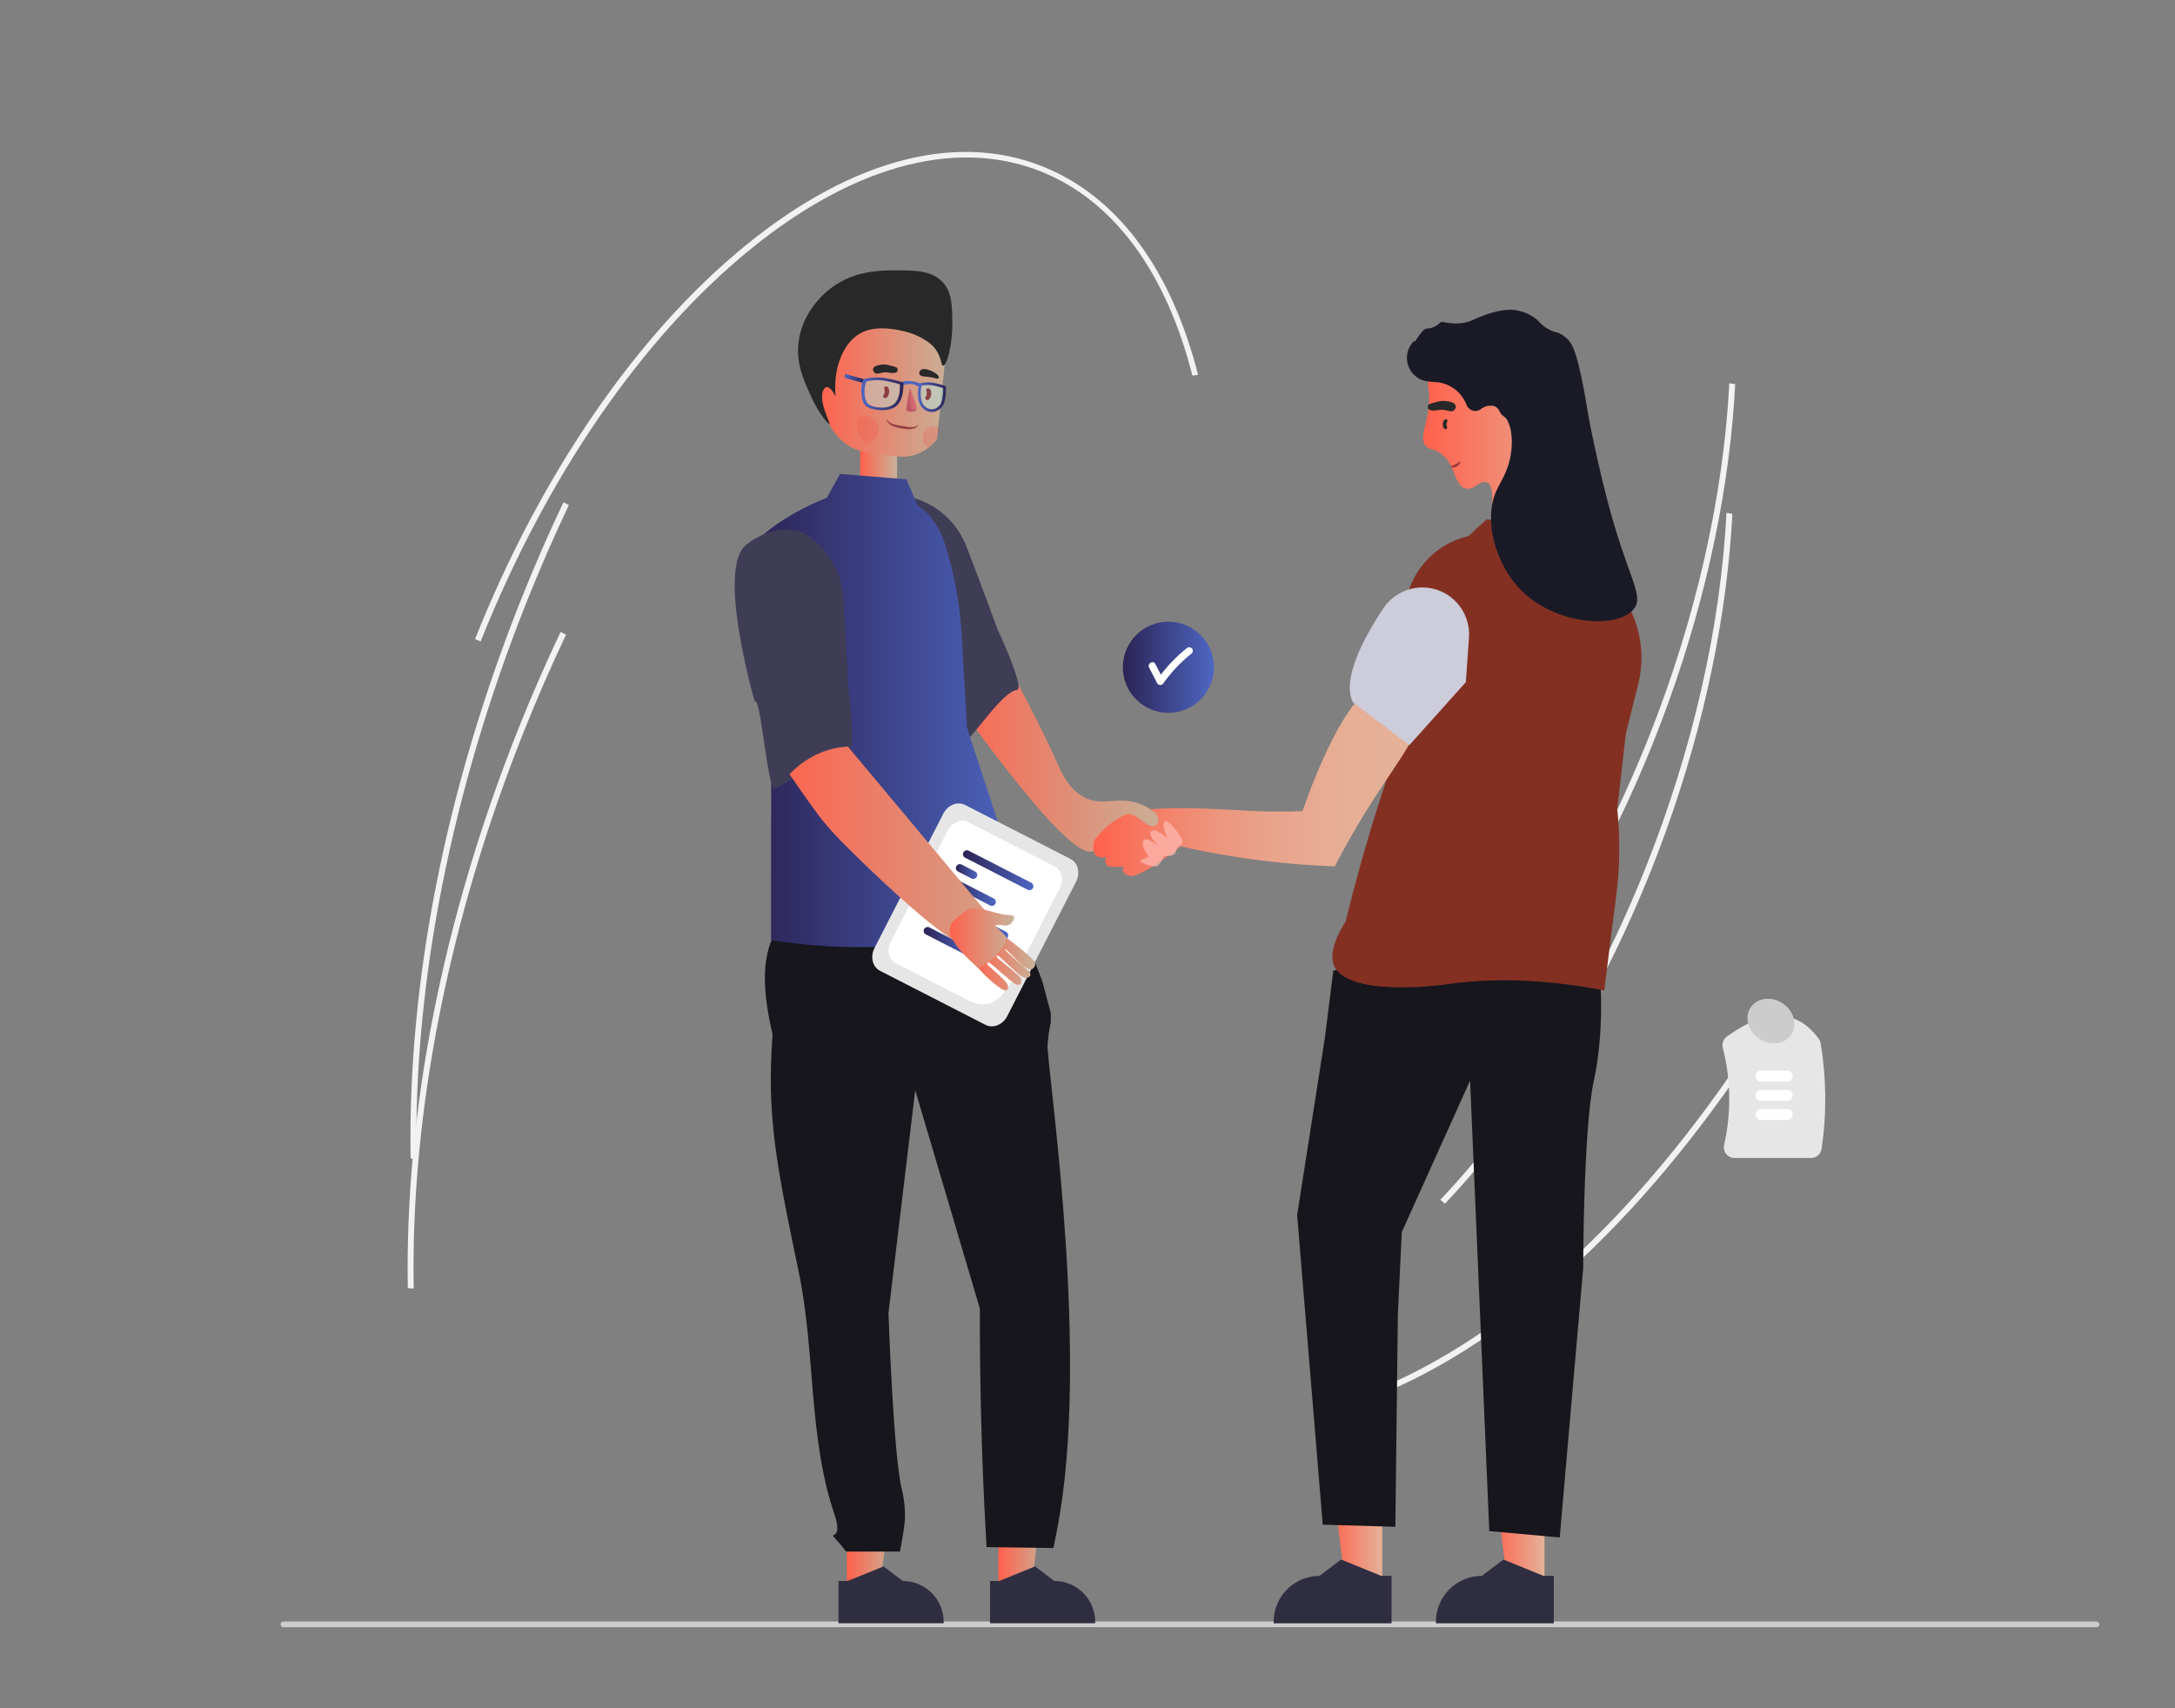 <svg xmlns="http://www.w3.org/2000/svg" xmlns:xlink="http://www.w3.org/1999/xlink" viewBox="0 0 708 556"><rect x="0" y="0" width="708" height="556" fill="#808080" stroke="none"/><defs><style>      .cls-1 {        fill: #16161c;      }      .cls-2 {        fill: url(#Degradado_sin_nombre_5);      }      .cls-3 {        fill: url(#Degradado_sin_nombre_32-6);      }      .cls-4 {        fill: url(#Degradado_sin_nombre_32-2);      }      .cls-5 {        fill: url(#Degradado_sin_nombre_8-6);      }      .cls-6 {        fill: #2f2e41;      }      .cls-7 {        fill: #833023;      }      .cls-8 {        fill: #7a212a;      }      .cls-9 {        fill: url(#Degradado_sin_nombre_8-8);      }      .cls-10 {        fill: url(#Degradado_sin_nombre_8-7);      }      .cls-11 {        fill: url(#Degradado_sin_nombre_19);      }      .cls-12 {        fill: url(#Degradado_sin_nombre_32-7);      }      .cls-13 {        fill: #fff;      }      .cls-14 {        opacity: .79;      }      .cls-15 {        fill: url(#Degradado_sin_nombre_3-3);      }      .cls-16 {        fill: #3f3d56;      }      .cls-17 {        opacity: .8;      }      .cls-18 {        fill: #f04f44;      }      .cls-18, .cls-19 {        opacity: .5;      }      .cls-20 {        fill: #f2f2f2;      }      .cls-21 {        fill: url(#Degradado_sin_nombre_3-2);      }      .cls-22 {        fill: url(#Degradado_sin_nombre_32);      }      .cls-23 {        fill: url(#Degradado_sin_nombre_8-4);      }      .cls-24 {        fill: #282828;      }      .cls-25 {        fill: url(#Degradado_sin_nombre_8-3);      }      .cls-26 {        fill: #a9ffff;        opacity: .33;      }      .cls-27 {        fill: url(#Degradado_sin_nombre_5-3);      }      .cls-28 {        fill: url(#Degradado_sin_nombre_32-4);      }      .cls-29 {        fill: url(#Degradado_sin_nombre_8-5);      }      .cls-30 {        fill: url(#Degradado_sin_nombre_3);      }      .cls-31 {        fill: #56002f;        opacity: .15;      }      .cls-32 {        fill: url(#Degradado_sin_nombre_8-9);      }      .cls-33 {        fill: #ccc;      }      .cls-34 {        fill: #ccccdb;      }      .cls-35 {        fill: url(#Degradado_sin_nombre_8-2);      }      .cls-36 {        fill: #cc3e63;        opacity: .55;      }      .cls-37 {        fill: #ffbbb4;        opacity: .7;      }      .cls-38 {        fill: #1a1a26;      }      .cls-39 {        fill: url(#Degradado_sin_nombre_32-8);      }      .cls-40 {        fill: #842835;      }      .cls-41 {        fill: url(#Degradado_sin_nombre_5-2);      }      .cls-42 {        fill: url(#Degradado_sin_nombre_32-5);      }      .cls-43 {        fill: url(#Degradado_sin_nombre_8);      }      .cls-44 {        fill: #4e67c3;      }      .cls-45 {        fill: url(#Degradado_sin_nombre_32-3);      }      .cls-46 {        fill: #e6e6e6;      }    </style><linearGradient id="Degradado_sin_nombre_32" data-name="Degradado sin nombre 32" x1="306" y1="226.13" x2="380.85" y2="226.13" gradientUnits="userSpaceOnUse"><stop offset="0" stop-color="#ff614c"></stop><stop offset="1" stop-color="#c7b299"></stop></linearGradient><linearGradient id="Degradado_sin_nombre_32-2" data-name="Degradado sin nombre 32" x1="280" y1="152.5" x2="292" y2="152.5" xlink:href="#Degradado_sin_nombre_32"></linearGradient><linearGradient id="Degradado_sin_nombre_8" data-name="Degradado sin nombre 8" x1="365.52" y1="217.18" x2="395.17" y2="217.18" gradientUnits="userSpaceOnUse"><stop offset="0" stop-color="#2c2355"></stop><stop offset="1" stop-color="#4e67c3"></stop></linearGradient><linearGradient id="Degradado_sin_nombre_32-3" data-name="Degradado sin nombre 32" x1="275.65" y1="497.57" x2="291.32" y2="497.57" xlink:href="#Degradado_sin_nombre_32"></linearGradient><linearGradient id="Degradado_sin_nombre_32-4" data-name="Degradado sin nombre 32" x1="324.98" y1="497.57" x2="340.65" y2="497.57" xlink:href="#Degradado_sin_nombre_32"></linearGradient><linearGradient id="Degradado_sin_nombre_32-5" data-name="Degradado sin nombre 32" x1="266.1" y1="122.62" x2="309.51" y2="122.62" xlink:href="#Degradado_sin_nombre_32"></linearGradient><linearGradient id="Degradado_sin_nombre_8-2" data-name="Degradado sin nombre 8" x1="244.13" y1="231.28" x2="335.51" y2="231.28" xlink:href="#Degradado_sin_nombre_8"></linearGradient><linearGradient id="Degradado_sin_nombre_8-3" data-name="Degradado sin nombre 8" x1="468.88" y1="215.65" x2="510.53" y2="215.65" xlink:href="#Degradado_sin_nombre_8"></linearGradient><linearGradient id="Degradado_sin_nombre_3" data-name="Degradado sin nombre 3" x1="432.37" y1="493.85" x2="449.94" y2="493.85" gradientUnits="userSpaceOnUse"><stop offset="0" stop-color="#ff614c"></stop><stop offset="1" stop-color="#e5b299"></stop></linearGradient><linearGradient id="Degradado_sin_nombre_3-2" data-name="Degradado sin nombre 3" x1="485.19" x2="502.76" xlink:href="#Degradado_sin_nombre_3"></linearGradient><linearGradient id="Degradado_sin_nombre_3-3" data-name="Degradado sin nombre 3" x1="463.24" y1="139.46" x2="515.57" y2="139.46" xlink:href="#Degradado_sin_nombre_3"></linearGradient><linearGradient id="Degradado_sin_nombre_8-4" data-name="Degradado sin nombre 8" x1="305.27" y1="299.21" x2="328.2" y2="299.21" xlink:href="#Degradado_sin_nombre_8"></linearGradient><linearGradient id="Degradado_sin_nombre_8-5" data-name="Degradado sin nombre 8" x1="271.42" y1="268.35" x2="281.11" y2="268.35" xlink:href="#Degradado_sin_nombre_8"></linearGradient><linearGradient id="Degradado_sin_nombre_8-6" data-name="Degradado sin nombre 8" x1="300.67" y1="306.27" x2="315.99" y2="306.27" xlink:href="#Degradado_sin_nombre_8"></linearGradient><linearGradient id="Degradado_sin_nombre_8-7" data-name="Degradado sin nombre 8" x1="313.46" y1="283.24" x2="336.38" y2="283.24" xlink:href="#Degradado_sin_nombre_8"></linearGradient><linearGradient id="Degradado_sin_nombre_8-8" data-name="Degradado sin nombre 8" x1="311.15" y1="283.65" x2="318.12" y2="283.65" xlink:href="#Degradado_sin_nombre_8"></linearGradient><linearGradient id="Degradado_sin_nombre_8-9" data-name="Degradado sin nombre 8" x1="308.85" y1="290.29" x2="324.17" y2="290.29" xlink:href="#Degradado_sin_nombre_8"></linearGradient><linearGradient id="Degradado_sin_nombre_5" data-name="Degradado sin nombre 5" x1="-3480.19" y1="129.26" x2="-3471.09" y2="129.26" gradientTransform="translate(-3172.28) rotate(-180) scale(1 -1)" gradientUnits="userSpaceOnUse"><stop offset="0" stop-color="#2c2355"></stop><stop offset="1" stop-color="#4e67c3"></stop></linearGradient><linearGradient id="Degradado_sin_nombre_5-2" data-name="Degradado sin nombre 5" x1="-3453.43" y1="123.19" x2="-3447.28" y2="123.19" xlink:href="#Degradado_sin_nombre_5"></linearGradient><linearGradient id="Degradado_sin_nombre_5-3" data-name="Degradado sin nombre 5" x1="-3466.35" y1="128.19" x2="-3452.65" y2="128.19" xlink:href="#Degradado_sin_nombre_5"></linearGradient><linearGradient id="Degradado_sin_nombre_19" data-name="Degradado sin nombre 19" x1="355.94" y1="253.55" x2="461.43" y2="253.55" gradientUnits="userSpaceOnUse"><stop offset="0" stop-color="#ff614c"></stop><stop offset=".14" stop-color="#f77761"></stop><stop offset=".34" stop-color="#ef9179"></stop><stop offset=".54" stop-color="#e9a38b"></stop><stop offset=".76" stop-color="#e6ae95"></stop><stop offset="1" stop-color="#e5b299"></stop></linearGradient><linearGradient id="Degradado_sin_nombre_32-6" data-name="Degradado sin nombre 32" x1="250.21" y1="275.1" x2="348.46" y2="275.1" xlink:href="#Degradado_sin_nombre_32"></linearGradient><linearGradient id="Degradado_sin_nombre_32-7" data-name="Degradado sin nombre 32" x1="316.22" y1="313.57" x2="337.01" y2="313.57" xlink:href="#Degradado_sin_nombre_32"></linearGradient><linearGradient id="Degradado_sin_nombre_32-8" data-name="Degradado sin nombre 32" x1="309.12" y1="305.36" x2="330.12" y2="305.36" xlink:href="#Degradado_sin_nombre_32"></linearGradient></defs><g><g id="Capa_1"><path class="cls-22" d="M306,175c19.04,35.24,32.55,60.68,38,73,1.51,3.41,4.09,9.63,10,12,5.64,2.26,9.84-.78,16.45,1.44,4.98,1.67,8.31,5.32,10.4,8.28,0,0-.11,2.01-4.03.89-3.91-1.12-8.5-4.92-8.5-4.92-1.89,1.61-4.62,4.01-7.83,7.04-3.55,3.37-3.9,3.94-4.5,4.26-3.44,1.84-13.39-5.77-40-42-3.33-20-6.67-40-10-60Z"></path><rect class="cls-4" x="280" y="146" width="12" height="13"></rect><path class="cls-20" d="M563.99,136.91c-3.08,33.89-11.84,69.62-25.58,104.09-16.99,42.63-40.21,80.19-67.14,108.6l-1.49-1.3c26.8-28.27,49.91-65.66,66.83-108.12,15.29-38.37,24.39-78.3,26.32-115.45l1.91.32c-.2,3.92-.48,7.88-.85,11.86Z"></path><path class="cls-20" d="M576.24,333.72c-37.83,60.18-83.72,103.18-129.22,121.07l-.92-1.69c45.19-17.77,90.81-60.55,128.47-120.45l1.68,1.07Z"></path><path class="cls-20" d="M563.07,179.1c-3.08,33.89-11.84,69.62-25.58,104.09-16.99,42.63-40.21,80.19-67.14,108.6l-1.49-1.3c26.8-28.27,49.91-65.66,66.83-108.12,15.29-38.37,24.39-78.3,26.32-115.45l1.91.32c-.2,3.92-.49,7.88-.85,11.86Z"></path><path class="cls-46" d="M589.48,376.91h-24.82c-1.07,0-2.09-.49-2.76-1.33-.66-.82-.91-1.9-.67-2.92,2.36-10.43,2.22-21.27-.43-31.63-.34-1.4.2-2.86,1.37-3.7,12.76-9.18,22.81-8.91,29.87.79.32.44.53.95.62,1.49,1.89,11.34,1.99,22.91.31,34.28-.24,1.74-1.73,3.03-3.48,3.02Z"></path><path class="cls-13" d="M581.78,352.06h-8.54c-.98,0-1.78-.8-1.77-1.79,0-.98.8-1.77,1.77-1.77h8.54c.98,0,1.78.8,1.78,1.78,0,.98-.8,1.78-1.78,1.78h0Z"></path><path class="cls-13" d="M581.78,358.3h-8.54c-.98,0-1.78-.8-1.77-1.79,0-.98.8-1.77,1.77-1.77h8.54c.98,0,1.78.8,1.78,1.78,0,.98-.8,1.78-1.78,1.78h0Z"></path><path class="cls-13" d="M581.78,364.54h-8.54c-.98,0-1.78-.8-1.77-1.79,0-.98.8-1.77,1.77-1.77h8.54c.98,0,1.78.8,1.78,1.78,0,.98-.8,1.78-1.78,1.78h0Z"></path><path class="cls-33" d="M683.39,528.7c0,.51-.41.93-.92.93H92.27c-.51,0-.93-.42-.93-.93s.42-.93.93-.93h590.19c.51,0,.93.41.93.92h0Z"></path><circle class="cls-43" cx="380.34" cy="217.18" r="14.83"></circle><path class="cls-13" d="M387.95,211c-.46-.44-1.19-.44-1.66,0-3.15,2.51-5.97,5.4-8.41,8.59-.6-1.16-1.2-2.32-1.8-3.48-.69-1.34-2.71-.16-2.02,1.18.88,1.7,1.75,3.39,2.63,5.09.34.56,1.07.73,1.63.39.16-.1.3-.23.39-.39,2.6-3.66,5.71-6.94,9.24-9.73.45-.46.45-1.2,0-1.66Z"></path><path class="cls-16" d="M279.31,170.99c-7.03,10.31,17.94,47.81,17.94,47.81,1.22-2.62,12.84,26.82,14.79,25.08,5.53-4.94,14.2-18.71,19.01-19.32,2.75-.35-6.39-19.88-6.39-19.88,0,0-4.18-11.53-9.85-26.27-3.1-8.53-10.35-14.87-19.22-16.81,0,0-9.27-.92-16.29,9.39Z"></path><polygon class="cls-45" points="275.65 518.05 286.27 518.05 291.32 477.09 275.65 477.09 275.65 518.05"></polygon><path class="cls-6" d="M272.94,514.58h2.99s11.67-4.75,11.67-4.75l6.25,4.74h0c7.36,0,13.33,5.97,13.33,13.33v.43h-34.24s0-13.76,0-13.76Z"></path><polygon class="cls-28" points="324.98 518.05 335.6 518.05 340.65 477.09 324.98 477.09 324.98 518.05"></polygon><path class="cls-6" d="M322.27,514.58h2.99s11.67-4.75,11.67-4.75l6.25,4.74h0c7.36,0,13.33,5.97,13.33,13.33v.43h-34.24s0-13.76,0-13.76Z"></path><path class="cls-1" d="M329.58,294.13l-69.07,1.73c-13.12,7.12-13.32,22.55-9.02,40.85-.1,1.36-.25,3.37-.36,5.8-1.11,23.05,2.07,38.97,8.87,71.48,5.48,26.19,3.06,54.12,11.8,79.41,0,0,1.74,5.04-.02,5.98-.12.07-.54.23-.58.53-.02.13.15.3.6.75,1.29,1.39,2.5,2.84,3.63,4.35h17.54s1.32-7.25,1.32-7.98c0-.35.07-.45.07-.47.83-5.64-.8-11.87-.8-11.87-2.72-10.42-4.35-57.31-4.35-57.31h0l8.71-72.55,21.04,71.1c-.04,20.76.42,42.05,1.45,63.84.22,4.62.46,9.22.73,13.78l21.76.31c1.73-8,2.65-14.37,3.1-17.88,7.44-57.44-5.43-140.17-5-146,.15-2.03.45-4.01.45-4.01.2-1.3.42-2.41.6-3.26v-2.95l-2.78-10.47-9.7-25.17Z"></path><path class="cls-42" d="M308,114c-2.95-10.13-11.18-17.15-19.91-17.41-12.12-.36-19.66,12.47-21.46,21.46-2.3,11.51,3.26,24.46,11.37,27.95,2.95,1.27,7.48,1.82,9,2,4.92.59,7.74,1.11,11,0,1.65-.56,4.38-1.83,7-5,1-9.67,2-19.33,3-29Z"></path><path class="cls-35" d="M314.74,236.69l-1.68-29.76c-.56-9.94-2.33-19.78-5.27-29.29-1.59-5.14-4.35-10.19-8.98-12.94l-3.77-8.7-21.58-1.73-4.32,7.77s-16.71,6.12-25.01,16.51l6.92,73.38c-.03,10.69-.04,21.38-.05,32.08,0,7.34,0,14.67,0,22,11.25,1.77,25.86,3.02,42.79,1.82,16.75-1.19,30.89-4.45,41.71-7.75l-20.77-63.38Z"></path><path class="cls-24" d="M307,119c1.16.06,3.09-6.54,3-14-.07-5.53-.12-9.76-3-13-3.56-4-9.23-4-15-4-5.75,0-15.06,0-23,7-1.64,1.44-7.74,6.98-9,16-.99,7.08,1.54,12.57,4,18,2.68,5.92,5.71,9.17,6,9,.4-.23-3.72-7.46-2-11,.13-.27.44-.89,1-1,1.36-.27,2.89,2.78,3,3-.93-9.71,2.85-18.3,9-21,5.26-2.31,12.46-.41,14,0,2.67.7,4.69,1.83,5,2,1.2.68,2.7,1.52,4,3,2.6,2.96,2.18,5.95,3,6Z"></path><path class="cls-25" d="M468.88,232.54l22.13,6.4.08-.02c8.14-1.58,14.57-15.1,18.54-26.16,2.71-7.57-.91-15.95-8.28-19.16h0c-5.36-2.3-11.56-1.35-15.99,2.44l-11.04,9.5-5.44,27Z"></path><polygon class="cls-30" points="449.94 516.8 438.04 516.8 432.37 470.89 449.94 470.89 449.94 516.8"></polygon><path class="cls-6" d="M452.98,512.92h-3.35s-13.08-5.32-13.08-5.32l-7.01,5.32h0c-8.25,0-14.94,6.69-14.94,14.94v.49h38.38s0-15.42,0-15.42Z"></path><polygon class="cls-21" points="502.76 516.8 490.86 516.8 485.19 470.89 502.76 470.89 502.76 516.8"></polygon><path class="cls-6" d="M505.8,512.92h-3.35s-13.08-5.32-13.08-5.32l-7.01,5.32h0c-8.25,0-14.94,6.69-14.94,14.94v.49h38.38s0-15.42,0-15.42Z"></path><path class="cls-1" d="M520.91,319.04s1.39,16.68-2.08,32.66c-3.47,15.98-3.47,61-3.47,61l-7.64,87.72-22.93-2.08-6.25-146.64-22.24,49.34c-.43,8.98-.85,17.97-1.28,26.95l-.81,68.95-23.63-.69-8.34-100.77,9.03-57.68c.91-7.27,1.83-14.54,2.74-21.8,1.87-.61,3.73-1.22,5.6-1.83l81.31,4.86Z"></path><path class="cls-7" d="M522.23,322.37c.38-3.19.99-8.21,1.77-14.37,2.04-16.14,2.74-20.14,3-27,.16-4.2.18-10.3-.55-17.75,0-.04,0-.08.01-.12l2.78-24.32,4.04-16.16c3.1-12.44-.75-25.58-10.07-34.37l-9.34-8.81c-2.96-2.16-5.92-4.31-8.88-6.47-7-1.33-14-2.67-21-4-2.02,1.84-4.04,3.69-6.06,5.53-12.56,2.9-21.25,14.37-20.65,27.25l1.42,31.1c-5.59,14.97-10.91,31.02-15.71,48.12-1.81,6.44-3.47,12.77-5,19-2.11,3.31-6.15,10.55-3.27,15.22,0,0,.32.51.73.96,7.67,8.21,35.19,4.23,35.19,4.23,11.79-1.71,28.81-2.46,51.58,1.96Z"></path><path class="cls-15" d="M491,108.75c12.84,1.28,22.46,12.98,24.25,24.25,3.5,22.07-23.56,39.8-28.25,37-2.78-1.65.5-11.56-3-13-2.2-.9-4.08,2.75-7,2-3.99-1.03-2.93-8.79-9-12-2.08-1.1-3.03-.72-4-2-1.87-2.47.2-5.8,1-12,.77-6-.64-6.94,0-10,1.68-7.98,14.23-15.42,26-14.25Z"></path><path class="cls-38" d="M532,198c3.22-4.58-2.33-10.15-9-36-2.21-8.55-4-17-4-17-1.04-4.91-1.56-7.36-2.05-10.25-.68-4.07-3.08-19.53-5.76-23.26-.98-1.37-2.31-2.44-3.84-3.11-.14-.05-.28-.09-.42-.13-2.23-.53-4.25-1.71-5.81-3.39-.3-.34-.63-.66-.98-.95-1.74-1.4-3.79-2.36-5.98-2.81-3.53-.85-8.59.21-15.02,3.16-3.23,1.48-6.82,1.07-9.59.54-.32-.05-.64.07-.84.31-1.14,1.13-2.67,1.78-4.27,1.83-.98.07-1.98,1.46-3.18,3.26-.27.41-.59.89-.82,1.18l-.05-.55-.54.63c-2.78,3.23-2.42,8.1.81,10.88.87.75,1.89,1.29,2.99,1.59,1,.24,2.01.37,3.04.4.62.04,1.26.08,1.88.17,4.03.72,7.38,3.5,8.83,7.32.61,1.57,2.37,2.34,3.93,1.74.25-.1.48-.22.69-.38,1.27-1.04,2.97-1.4,4.56-.95.68.35,1.21.93,1.52,1.63.37.78.96,1.44,1.7,1.88,1,.6,3.04,4.69,2.07,11.67-.85,6.11-3.43,9.22-4.88,12.57-4.18,9.67.02,23.84,8,32,11.32,11.57,32.12,12.95,37,6Z"></path><path class="cls-46" d="M320.82,333.58l-34.36-17.6c-2.44-1.25-3.25-4.57-1.8-7.4l22.4-43.74c1.45-2.83,4.62-4.11,7.06-2.86l34.36,17.6c2.44,1.25,3.25,4.57,1.8,7.4l-22.4,43.74c-1.45,2.83-4.62,4.11-7.06,2.86Z"></path><path class="cls-13" d="M314.95,325.49l-23.34-11.95c-2.29-1.17-3.05-4.28-1.69-6.93l18.61-36.34c1.36-2.65,4.32-3.85,6.61-2.68l28.19,14.44c2.29,1.17,3.05,4.28,1.69,6.93l-10.11,19.74c-6.04,11.8-9.77,22.01-19.96,16.79Z"></path><path class="cls-23" d="M326.49,305.65l-20.67-10.59c-.58-.41-.72-1.22-.3-1.8.33-.47.93-.66,1.47-.47l20.67,10.59c.58.41.72,1.22.3,1.8-.33.47-.93.66-1.47.47Z"></path><path class="cls-29" d="M278.74,271.62l-6.56-3.36c-.81-.58-1-1.7-.42-2.51.46-.65,1.29-.91,2.04-.66l6.56,3.36c.81.58,1,1.7.42,2.51-.46.65-1.29.91-2.04.66Z"></path><path class="cls-5" d="M314.28,310.75l-13.07-6.7c-.58-.41-.72-1.22-.3-1.8.33-.46.93-.66,1.47-.47l13.07,6.7c.58.41.72,1.22.3,1.8-.33.46-.93.66-1.47.47h0Z"></path><path class="cls-10" d="M334.67,289.67l-20.67-10.59c-.58-.41-.72-1.22-.3-1.8.33-.47.93-.66,1.47-.47l20.67,10.59c.58.41.72,1.22.3,1.8-.33.47-.93.66-1.47.47Z"></path><path class="cls-9" d="M316.41,286l-4.72-2.42c-.58-.41-.72-1.22-.3-1.8.33-.46.93-.66,1.47-.47l4.72,2.42c.58.41.72,1.22.3,1.8-.33.46-.93.66-1.47.47Z"></path><path class="cls-32" d="M322.46,294.78l-13.07-6.7c-.58-.41-.72-1.22-.3-1.8.33-.46.93-.66,1.47-.47l13.07,6.7c.58.41.72,1.22.3,1.8-.33.46-.93.66-1.47.47h0Z"></path><path class="cls-16" d="M242.89,177.33c-9.8,7.73,2.78,50.99,2.78,50.99,1.95-2.14,4.21,29.44,6.59,28.36,6.76-3.06,19.16-13.59,23.93-12.73,2.73.49-.13-20.88-.13-20.88,0,0-.53-12.26-1.52-28.01-.4-9.06-5.42-17.29-13.29-21.8,0,0-8.56-3.66-18.36,4.07Z"></path><path class="cls-20" d="M390,122.03l-1.86.2c-8.28-32.53-24.32-55.07-46.4-65.17-28.07-12.85-62.78-4.22-97.73,24.29-35.13,28.66-66.23,73.93-87.57,127.47l-1.8-.82c21.43-53.77,52.69-99.26,88.02-128.08,35.51-28.96,70.92-37.65,99.72-24.47,22.71,10.4,39.18,33.42,47.62,66.58Z"></path><path class="cls-20" d="M185.17,164.4c-4.86,10.23-9.47,20.82-13.73,31.49-24.47,61.4-36.87,124.11-35.86,181.35l-1.91-.2c-1.01-57.45,11.42-120.37,35.97-181.97,4.27-10.7,8.9-21.33,13.77-31.58l1.76.91Z"></path><path class="cls-20" d="M184.25,206.59c-4.86,10.23-9.47,20.82-13.73,31.49-24.47,61.4-36.87,124.11-35.86,181.35l-1.91-.2c-1.01-57.45,11.42-120.37,35.97-181.97,4.27-10.7,8.9-21.33,13.77-31.58l1.76.91Z"></path><ellipse class="cls-33" cx="576.45" cy="332.29" rx="6.91" ry="7.96" transform="translate(-19.51 628.17) rotate(-56.36)"></ellipse><g class="cls-19"><path class="cls-18" d="M305.56,139.02c-.21-.11-.43-.2-.69-.26-1.87-.44-3.87.96-4.35,2.63-.39,1.35.23,2.77.32,2.92.03.05.11.2.41.6.27.36.41.53.53.68.09.11.14.17.15.17.33.16.95-.62,2.06-1.77.42-.43.77-.78,1-1,.19-1.33.37-2.65.56-3.98Z"></path><path class="cls-18" d="M279.64,135.63c.15-.06,2.48-.89,4.5.64,1.26.96,1.92,2.48,1.83,3.96-.12,2.02-1.63,3.81-3.76,4.39-.41-.28-2.84-2-3.21-5.14-.21-1.78.33-3.19.64-3.85Z"></path></g><g><path class="cls-36" d="M298.29,133.53s-.03.03-.05.04c-.69.62-2.98.64-3.23-.07-.26-.73,1.22-7.09,1.22-7.09,0,0,.07.18.2.49.61,1.51,2.39,6.08,1.86,6.64Z"></path><path class="cls-31" d="M298.24,133.57c-.69.62-2.98.64-3.23-.07-.26-.73,1.22-7.09,1.22-7.09,0,0,.07.18.2.49-.05.12-.09.32-.12.6-.15,1.55-.07,3.11.24,4.63.08.4.23.85.6.99.2.08.43.05.64.11.2.06.35.18.45.35Z"></path><g class="cls-14"><path class="cls-40" d="M288.56,136.34c1.03,1.83,3.18,1.95,5.01,2.29,1.4.2,2.86.62,4.23.28.43-.14.84-.41,1.17-.79-.17.48-.54.89-1,1.16-1.41.71-3.08.37-4.55.17-1.85-.32-4.47-.92-4.86-3.12h0Z"></path></g><g><path class="cls-24" d="M292.2,120.38c.06,1.16-1.44,1.17-3.26.86s-3.02.71-3.92.29c-.9-.41-1.47-1.96.43-2.52,1.9-.56,2.98-.44,4.64.04,1.66.48,2.06.47,2.11,1.33Z"></path><path class="cls-24" d="M299.27,121.14c-.21.81.4,1.35,1.71,1.42,1.31.06,2.85.33,3.61.6.76.28,1.62-.23.44-1.29-1.18-1.05-5.19-2.94-5.76-.73Z"></path></g><path class="cls-26" d="M282.06,124.15s2.87-.75,5.81-.25c2.94.51,5.04,1.18,5.04,1.18,0,0,.4,4.2-1.73,6.28-2.12,2.08-7.16,1.39-8.58.12-1.43-1.28-1.29-4.64-1.02-5.89.27-1.25.48-1.45.48-1.45Z"></path><path class="cls-26" d="M302.79,133.18c-.73-.13-1.42-.53-2.04-1.22-1.4-1.54-1.11-4.87-.81-6.42.25-.07.78-.18,1.82-.24.52-.03,1.17.02,1.93.15,1.31.23,2.64.63,3.35.87.04,1.57-.11,4.49-1.17,5.63-.89.96-2.01,1.41-3.08,1.22h0Z"></path><path class="cls-2" d="M307.88,125.7s-3.77-1.4-6.17-1.26c-2.41.14-2.54.55-2.54.55,0,0-1.24,5.18.94,7.57,2.03,2.23,4.67,1.87,6.4,0,1.73-1.87,1.37-6.85,1.37-6.85ZM305.87,131.96c-.89.96-2.01,1.41-3.08,1.22h0c-.73-.13-1.42-.53-2.04-1.22-1.4-1.54-1.11-4.87-.81-6.42.25-.07.78-.18,1.82-.24.52-.03,1.17.02,1.93.15,1.31.23,2.64.63,3.35.87.04,1.57-.11,4.49-1.17,5.63Z"></path><path class="cls-44" d="M293.71,125.41s1.93-.64,3.3-.38c1.37.26,2.65,1.21,2.65,1.21l.32-1.03s-.47-.74-3-1.1c-2.35-.33-3.6.26-3.6.26l.33,1.04Z"></path><g class="cls-17"><path class="cls-8" d="M288.57,125.76c.69.08,1.1,1.45.74,2.52-.36,1.07-.87,1.49-1.4,1.28-.52-.21-.5-.68-.22-1.13.28-.45.43-1.04.19-1.73-.24-.69.19-1,.68-.94Z"></path><path class="cls-8" d="M302.27,126.37c.69.08,1.1,1.45.74,2.52-.36,1.07-.87,1.49-1.4,1.28-.52-.21-.5-.68-.22-1.13.28-.45.43-1.04.19-1.73-.24-.69.19-1,.68-.94Z"></path></g><path class="cls-41" d="M275,122.99c1.99.56,3.98,1.12,5.97,1.69l.18-1.31c-2.05-.55-4.1-1.11-6.15-1.66v1.28Z"></path><path class="cls-27" d="M294.03,124.48s-2.48-.81-5.98-1.41c-3.5-.6-6.9.3-6.9.3,0,0-.25.24-.57,1.72-.32,1.48-.49,5.48,1.21,6.99,1.7,1.51,7.68,2.33,10.2-.14,2.52-2.47,2.05-7.46,2.05-7.46ZM291.18,131.36c-2.12,2.08-7.16,1.39-8.58.12-1.43-1.28-1.29-4.64-1.02-5.89.27-1.25.48-1.45.48-1.45,0,0,2.87-.75,5.81-.25s5.04,1.18,5.04,1.18c0,0,.4,4.2-1.73,6.28Z"></path></g><path class="cls-24" d="M464.79,132.46c-.07,1.32,1.64,1.33,3.7.98s3.44.8,4.45.33c1.02-.47,1.67-2.23-.49-2.86-2.16-.64-3.38-.5-5.27.04-1.89.54-2.34.53-2.4,1.51Z"></path><path class="cls-24" d="M470.63,136.47c-.58-.03-1.11,1.03-.96,1.96.14.93.51,1.34.96,1.24.46-.1.51-.48.34-.89-.17-.41-.21-.92.09-1.45.3-.53-.02-.84-.43-.87Z"></path><g class="cls-14"><path class="cls-40" d="M471.97,152.04c1.21-.85,2.27-.84,3.26-1.98.25,1.66-1.94,2.44-3.26,1.98h0Z"></path></g><path class="cls-11" d="M461,231c-1.17-4.06-4.81-8.55-9-9-12.66-1.35-25.48,34.73-28,42-6.49.25-11.69.13-15,0-9.16-.36-23.67-1.59-35.04-.55.52.18,1.03.4,1.51.69.71.44,1.14,1.11,1.38,1.89.31,1.01.27,2.21-.84,2.72-.63.29-1.35.15-1.95-.14-.98-.49-1.86-1.15-2.75-1.79-.66-.47-1.34-.99-2.08-1.34-.07-.03-.16-.07-.19-.09-.08-.04-.17-.08-.26-.12-.18-.08-.37-.15-.55-.22-.07-.02-.15-.05-.22-.07-.02,0-.04,0-.07-.02-.14-.02-.43-.04-.47-.04-.13,0-.25-.03-.37-.07-4.94,1.94-8.51,5.53-10.97,8.78,0,0-.98,4.43,1.23,5.17,2.21.74,2.83,0,2.83,0,0,0-1.48,3.2,1.48,3.32,2.95.12,4.18,0,4.18,0,0,0-1.48,2.09,1.97,2.95,3.45.86,16.49-9.6,16.49-9.6,7.92,1.79,16.69,3.4,26.21,4.59,8.55,1.07,16.58,1.66,23.99,1.92,1.31-2.53,3.26-6.21,5.76-10.56,14.01-24.35,23.28-31.53,20.71-40.45Z"></path><path class="cls-37" d="M383.45,275.36s1.24-.08,1.49-1.16c.25-1.08-4.23-7.64-5.73-6.81-1.49.83,1,5.64,1,5.64,0,0-3.98-3.84-5.48-2.46-1.49,1.38,3.21,5.61,3.21,5.61,0,0-4.46-4.22-5.7-2.65-1.24,1.58,1.69,5.23,1.69,5.23l-2.98,1.5s4.95,3.15,6.44.99c1.49-2.16,1.66-2.74,1.66-2.74,0,0,2.99.5,3.57-1,.58-1.49.83-2.16.83-2.16Z"></path><path class="cls-34" d="M458.77,242.53l18.39-20.5,1.02-14.53c.39-5.82-2.56-11.35-7.61-14.28h0c-6.98-3.99-15.86-1.88-20.31,4.82-6.5,9.79-13.49,23.04-9.89,30.5l.04.08,18.36,13.92Z"></path><path class="cls-3" d="M314,307c.86-.81-1.41-3.47,0-6,1.31-2.36,4.89-2.93,8-3-15.33-18.33-30.67-36.67-46-55-1.76.1-3.8.37-6,1-6.47,1.84-10.77,5.65-13,8,2.86,4.2,5.27,7.6,7,10,2.26,3.14,3,4.1,3.34,4.52,2.9,3.66,5.56,6.37,7.66,8.48,15.63,15.65,36.58,34.28,39,32Z"></path><g><path class="cls-12" d="M330.9,320.48c-.77-.23-3.4-2.53-5.62-4.47-1.68-1.47-3.14-2.74-3.38-2.75-.55-.03-.74.45-.35.85.4.4,5.43,4.68,6.21,5.95.77,1.29.4,2.92-1.21,2.12-1.46-.72-5.11-3.64-8.18-7.16-.31-.33-.6-.67-.89-1.02-2.02-2.46-1.32-5.26.12-7.12.87-1.15,2.02-1.94,3.01-2.09,2.61-.42,6.49,1.83,6.49,1.83,0,0-.28-2.13.47-1.47.02.02.05.05.08.08.64.48,8.63,6.51,9.22,7.96.17.42.12.81.12.81-.09.71-.73,1.32-1.14,1.48-2.17.84-7.82-6.68-8.74-6.52-.65.11,7.24,6.36,8.08,7.49.84,1.13-.45,2.39-2.35,1.46s-7.41-6.8-8.06-6.85c-.64-.04-.53.08-.23.57.3.49,7.52,5.78,7.85,7.03.34,1.25-.16,2.22-1.5,1.81Z"></path><path class="cls-39" d="M322.21,312.66c-1.76,1.31-3.69,2.3-3.85,2.37h0s-5.83-5.19-7.14-7.46c-1.3-2.26-1.92-2.87-1.92-2.87,0,0-.81-2.97,1.11-4.93,1.93-1.95,5.36-4.07,5.36-4.07,0,0,1.47-.11,3.13.09.47.06.96.14,1.44.26,2.13.54,5.81,1.75,7.81,1.74,2-.01,2.34.76,1.65,1.85-.69,1.08-1.43,1.87-3.19,1.54-1.75-.33-2.71.05-2.71.05,0,0,2.78,2.72,3.6,3.65.09.1.14.21.16.34.19,1.18-1.83,3.79-3.51,5.71-.52.6-1.22,1.19-1.94,1.73Z"></path></g></g></g></svg>